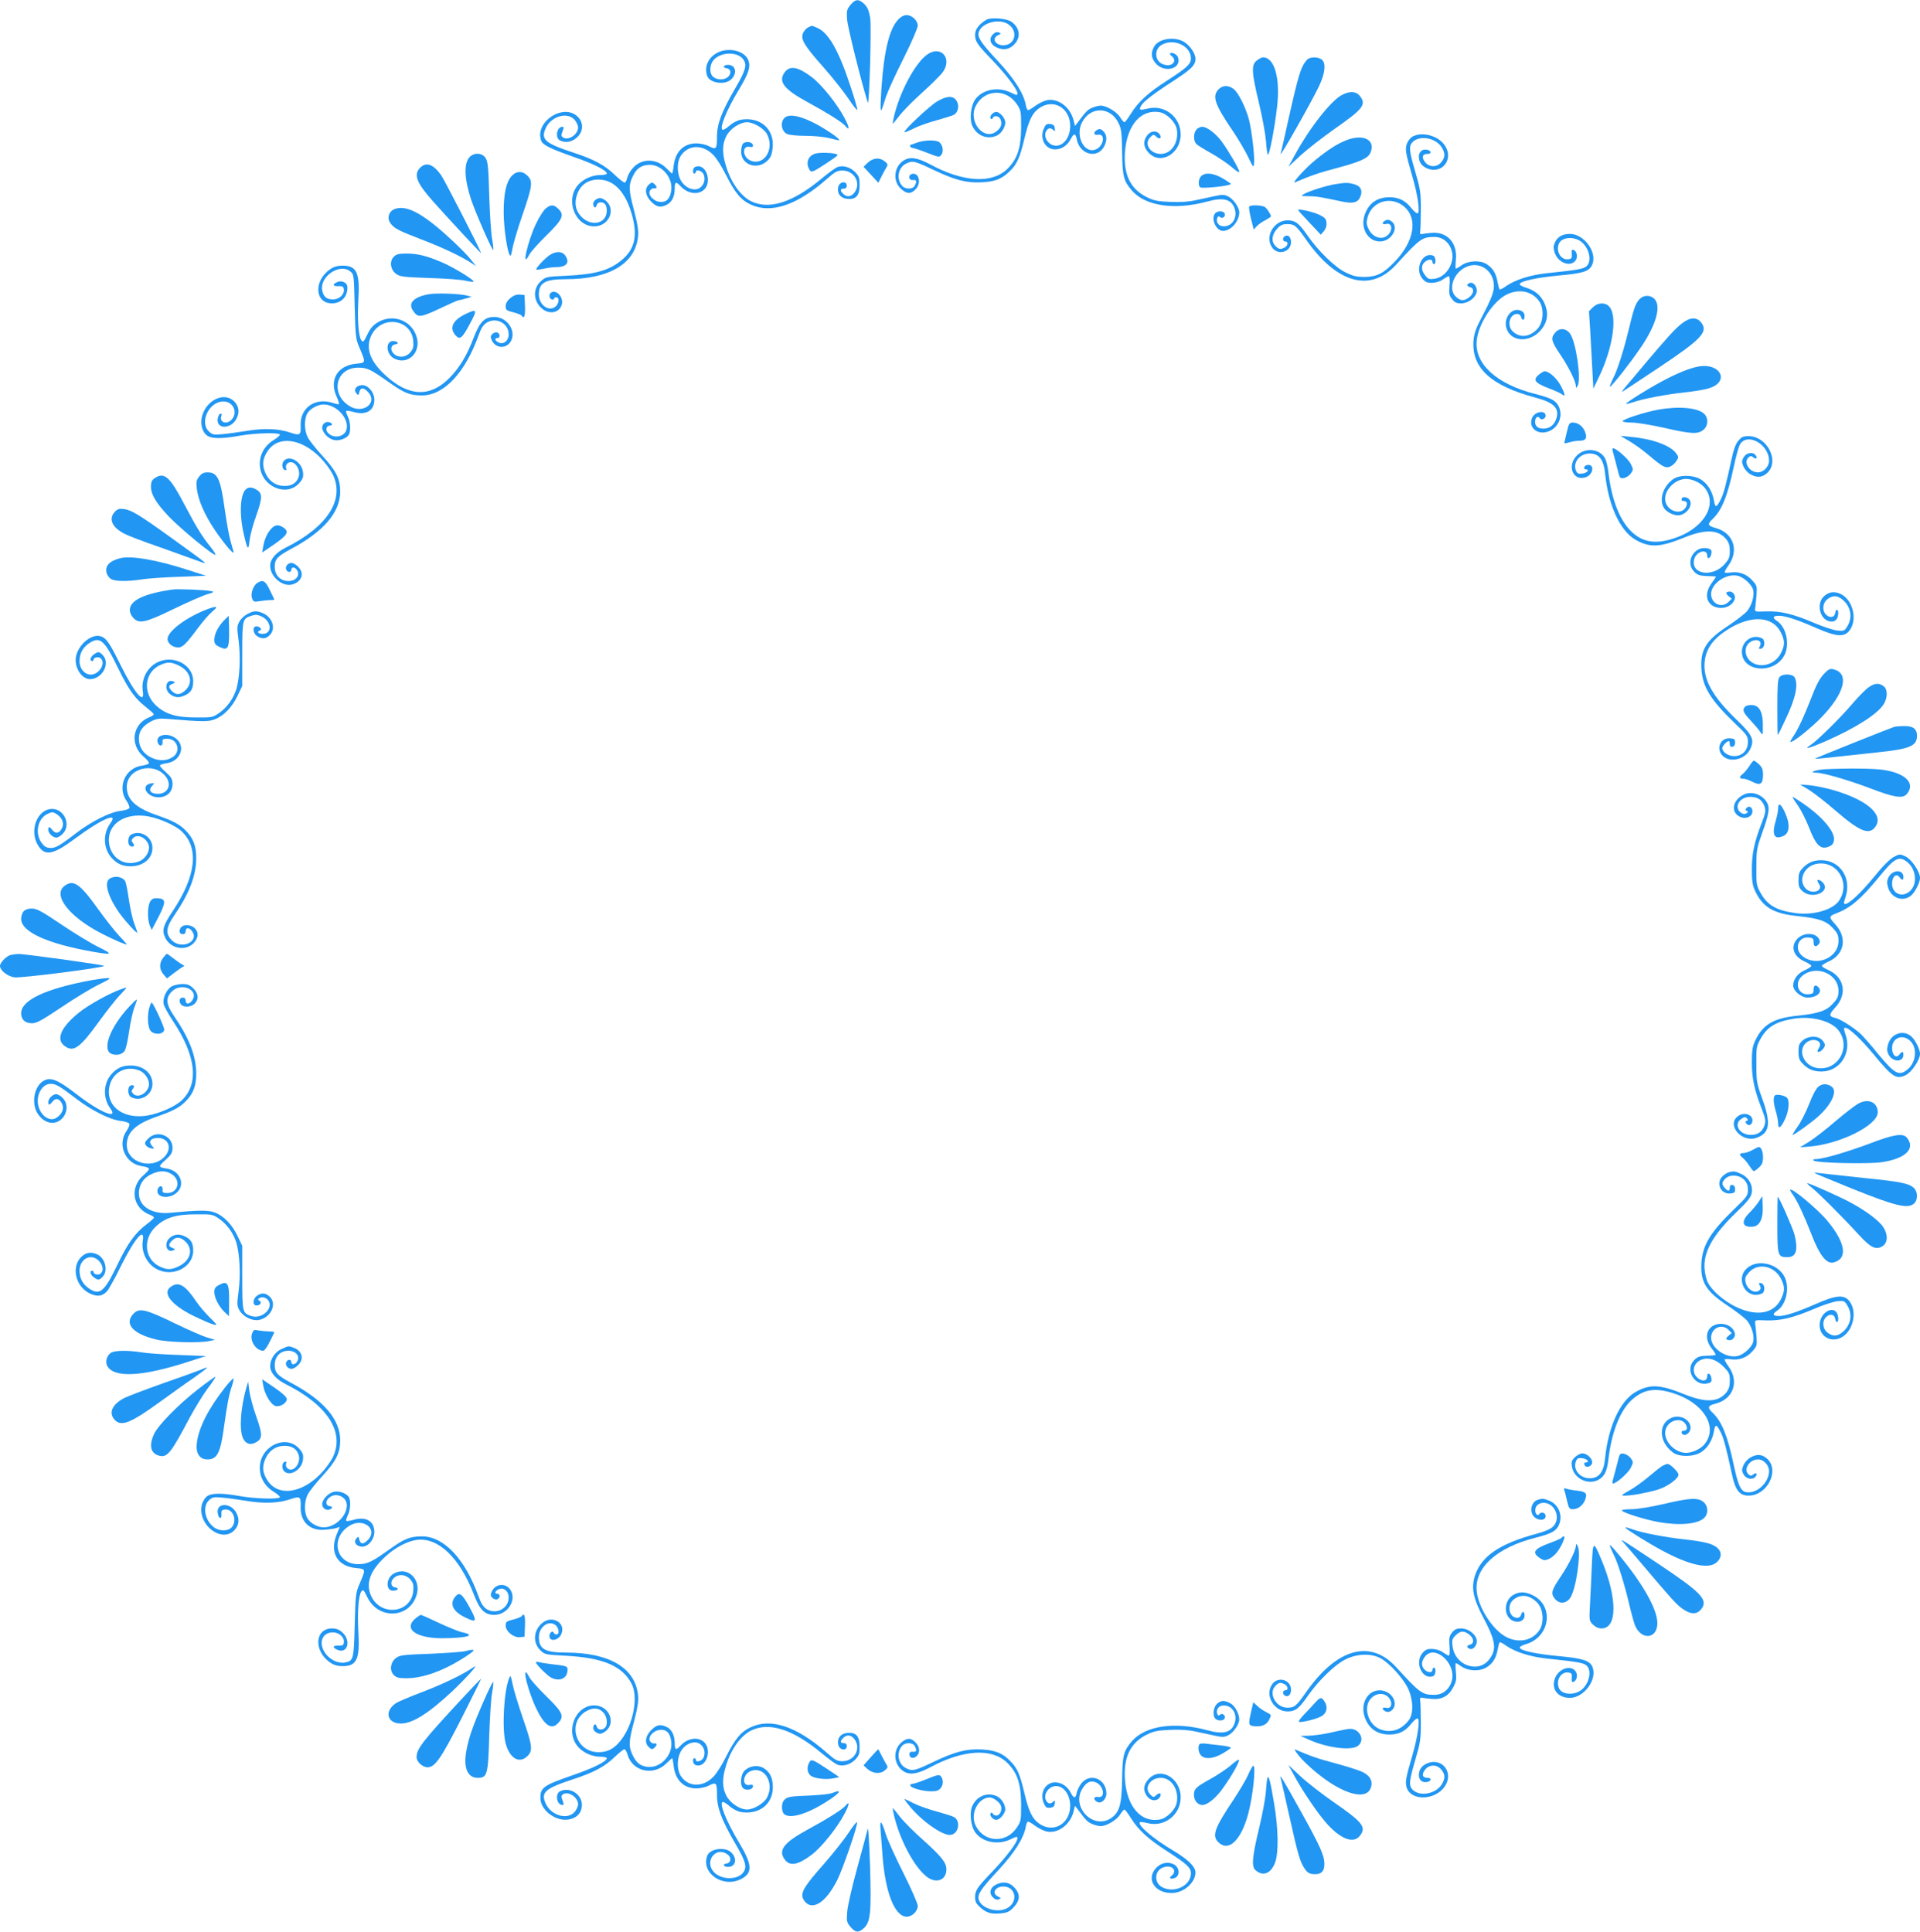 <?xml version="1.0" standalone="no"?>
<!DOCTYPE svg PUBLIC "-//W3C//DTD SVG 20010904//EN"
 "http://www.w3.org/TR/2001/REC-SVG-20010904/DTD/svg10.dtd">
<svg version="1.0" xmlns="http://www.w3.org/2000/svg"
 width="1272pt" height="1280pt" viewBox="0 0 1272 1280"
 preserveAspectRatio="xMidYMid meet">
<g transform="translate(0,1280) scale(0.1,-0.1)"
fill="#2196f3" stroke="none">
<path d="M5635 12768 c-25 -30 -27 -38 -23 -98 4 -51 92 -405 137 -550 10 -33
25 504 16 561 -9 54 -21 79 -49 101 -31 26 -51 22 -81 -14z"/>
<path d="M5950 12670 c-58 -62 -93 -206 -110 -449 -9 -134 -8 -175 4 -140 3 8
15 43 26 79 12 36 64 150 116 253 52 104 94 201 94 216 0 35 -38 71 -74 71
-18 0 -38 -11 -56 -30z"/>
<path d="M6535 12669 c-49 -29 -75 -63 -75 -99 0 -45 13 -64 120 -175 86 -90
160 -188 160 -212 0 -17 0 -17 -51 7 -83 37 -183 15 -229 -50 -28 -40 -38
-126 -20 -170 28 -68 100 -98 165 -68 28 13 55 55 55 86 0 30 -39 74 -63 70
-23 -3 -45 -33 -33 -45 5 -4 11 -2 13 5 8 20 43 14 52 -10 11 -31 3 -55 -27
-78 -84 -67 -191 65 -137 169 57 111 202 116 272 10 27 -40 28 -48 28 -153 -1
-135 -24 -207 -89 -273 -102 -102 -293 -92 -516 29 -83 44 -133 51 -174 24
-65 -42 -73 -138 -16 -188 38 -34 64 -35 95 -3 40 39 25 112 -21 103 -29 -5
-26 -44 4 -41 24 3 28 -8 12 -38 -13 -24 -61 -25 -83 -1 -40 44 -28 121 24
147 43 23 58 19 180 -39 147 -70 220 -89 324 -84 88 5 130 21 183 72 47 44 68
89 97 210 30 129 54 178 102 211 94 63 203 -1 203 -120 0 -87 -60 -150 -120
-125 -36 15 -56 60 -40 89 12 24 30 27 49 9 10 -11 12 -8 9 12 -2 19 -10 26
-31 28 -23 3 -30 -2 -43 -33 -27 -66 12 -135 76 -135 43 0 83 27 105 71 20 38
31 37 39 -5 19 -101 137 -131 181 -46 21 40 19 76 -5 100 -16 16 -25 18 -40
10 -29 -15 -26 -38 4 -33 52 10 39 -75 -14 -97 -77 -32 -139 91 -91 180 56
107 188 104 241 -5 19 -39 22 -64 24 -192 2 -163 10 -192 66 -257 90 -102 284
-130 500 -71 107 29 159 15 180 -49 21 -65 -25 -126 -86 -114 -23 4 -39 31
-30 53 5 13 10 15 19 6 17 -13 38 5 30 25 -6 17 -45 18 -61 2 -33 -33 3 -118
50 -118 53 0 108 63 108 123 0 33 -39 89 -75 106 -24 12 -39 12 -85 2 -30 -7
-86 -19 -125 -27 -48 -11 -103 -15 -172 -12 -89 4 -110 9 -160 34 -106 54
-151 151 -140 299 14 179 108 284 232 261 46 -9 102 -65 111 -111 16 -86 -34
-165 -106 -165 -70 0 -113 67 -70 110 21 21 23 21 41 4 22 -20 38 -11 23 14
-18 29 -59 27 -83 -4 -29 -37 -27 -77 7 -114 77 -87 214 -11 214 119 0 116
-107 200 -220 171 -51 -12 -58 -10 -43 18 15 28 82 80 212 164 123 80 149 106
149 149 0 34 -37 88 -77 112 -66 38 -170 20 -198 -34 -22 -41 -18 -73 10 -107
58 -69 174 -39 150 37 -6 20 -41 38 -53 27 -3 -3 2 -12 12 -19 10 -7 17 -22
15 -32 -6 -26 -40 -35 -77 -20 -55 24 -56 102 -2 130 80 42 189 -10 190 -91 0
-39 -25 -62 -158 -148 -125 -80 -191 -141 -239 -218 -20 -32 -39 -58 -44 -58
-4 0 -17 15 -29 34 -22 36 -90 76 -128 76 -13 0 -37 -6 -56 -14 -30 -12 -43
-26 -95 -96 l-19 -25 -11 43 c-23 84 -102 142 -175 128 -19 -4 -52 -20 -75
-36 -22 -17 -45 -30 -50 -30 -5 0 -12 15 -15 34 -14 76 -74 171 -181 287 -117
126 -140 160 -131 195 15 58 122 92 186 59 78 -40 61 -145 -23 -145 -55 0 -79
47 -34 67 20 10 21 11 4 18 -13 5 -25 1 -39 -13 -30 -30 -17 -69 28 -88 47
-20 87 -10 119 28 39 46 30 103 -23 143 -31 23 -136 32 -167 14z"/>
<path d="M5353 12618 c-12 -6 -27 -23 -33 -38 -17 -40 8 -82 135 -225 58 -66
133 -160 166 -209 32 -49 59 -82 59 -73 0 10 -22 84 -49 165 -76 230 -143 347
-218 378 -18 8 -34 14 -35 13 -2 0 -13 -5 -25 -11z"/>
<path d="M4762 12455 c-68 -30 -100 -97 -76 -160 18 -47 120 -60 159 -20 41
40 29 95 -21 95 -31 0 -40 -18 -12 -22 34 -4 36 -42 4 -63 -29 -19 -77 -13
-97 12 -21 25 -16 80 11 108 50 53 161 53 196 -1 24 -35 13 -73 -55 -189 -90
-155 -121 -236 -121 -322 0 -81 -5 -86 -51 -63 -22 12 -58 20 -85 20 -84 0
-140 -54 -151 -149 -3 -28 -8 -51 -10 -51 -2 0 -19 16 -38 35 -67 67 -165 67
-223 1 -17 -19 -33 -48 -37 -65 -4 -17 -11 -31 -17 -31 -6 0 -37 24 -68 54
-66 63 -137 101 -275 146 -185 61 -213 86 -180 160 36 80 144 111 192 56 13
-15 23 -38 23 -50 0 -47 -64 -90 -100 -67 -12 8 -13 16 -3 41 9 23 9 30 -1 30
-37 0 -50 -72 -17 -90 36 -19 79 -12 113 19 43 38 46 98 6 137 -94 94 -290
-35 -242 -160 10 -26 64 -53 210 -104 134 -46 224 -91 224 -112 0 -6 -20 -10
-45 -10 -50 0 -108 -25 -142 -62 -92 -99 -25 -278 104 -278 102 0 149 123 68
176 -21 13 -31 15 -50 6 -14 -7 -25 -20 -25 -31 0 -27 17 -35 23 -11 6 22 36
27 55 8 7 -7 12 -26 12 -43 0 -93 -114 -112 -179 -29 -31 39 -36 87 -16 140
23 61 72 94 140 94 106 0 185 -88 226 -250 32 -126 12 -210 -66 -278 -82 -72
-177 -100 -369 -109 -134 -6 -140 -7 -171 -35 -58 -50 -53 -137 10 -186 46
-36 107 -25 125 24 18 45 -25 103 -64 88 -20 -8 -21 -40 -1 -48 8 -3 15 -1 15
4 0 6 7 10 15 10 25 0 18 -47 -9 -65 -45 -30 -106 17 -106 83 0 79 41 102 179
102 287 0 460 102 478 283 4 39 -3 82 -26 171 -36 136 -37 166 -12 221 24 53
51 76 99 82 87 12 171 -78 159 -168 -7 -56 -32 -81 -75 -77 -44 4 -83 49 -65
76 6 9 18 16 27 14 19 -3 21 9 4 26 -16 16 -23 15 -42 -4 -27 -27 -20 -72 18
-110 37 -37 62 -42 105 -20 33 18 51 54 51 106 0 45 8 49 36 19 72 -80 184
-56 184 39 0 52 -32 94 -69 90 -18 -2 -27 -10 -29 -25 -2 -13 1 -23 7 -23 6 0
11 5 11 10 0 21 41 9 51 -14 15 -33 4 -72 -26 -92 -33 -21 -87 -4 -117 39 -34
47 -37 132 -6 177 49 72 144 74 213 4 20 -19 58 -79 85 -134 60 -119 99 -166
165 -196 133 -62 305 -4 503 170 54 48 69 56 103 56 73 0 120 -72 88 -133 -21
-40 -56 -49 -83 -21 -22 21 -20 34 4 34 13 0 20 7 20 20 0 33 -48 27 -56 -7
-11 -44 14 -77 62 -81 56 -4 79 22 79 93 0 46 -4 58 -29 84 -34 35 -86 49
-122 32 -13 -6 -58 -39 -99 -73 -193 -161 -351 -211 -472 -150 -67 35 -131
124 -163 231 -27 85 -26 147 3 201 25 48 89 90 136 90 44 0 113 -41 133 -80
51 -98 -20 -212 -110 -174 -53 22 -58 101 -6 91 19 -3 24 -1 22 12 -4 20 -44
27 -64 11 -8 -7 -14 -30 -14 -54 0 -104 138 -129 194 -36 9 17 16 50 16 83 0
113 -94 185 -215 163 -19 -4 -51 -20 -69 -36 -19 -17 -39 -30 -46 -30 -30 0
22 129 107 269 62 104 76 145 62 188 -20 62 -120 91 -197 58z"/>
<path d="M6146 12441 c-81 -54 -187 -252 -225 -420 -5 -22 -8 -41 -6 -41 1 0
22 25 45 55 23 30 90 98 149 151 58 52 118 112 134 132 69 90 -5 184 -97 123z"/>
<path d="M8326 12399 c-37 -29 -34 -79 14 -279 22 -91 43 -205 47 -253 3 -48
9 -90 13 -92 10 -6 46 186 61 320 21 191 -18 325 -94 325 -8 0 -26 -9 -41 -21z"/>
<path d="M8658 12403 c-40 -46 -55 -96 -123 -398 -24 -110 -47 -211 -51 -225
-7 -29 203 341 254 448 42 88 48 155 18 178 -27 19 -80 18 -98 -3z"/>
<path d="M5201 12324 c-49 -62 -10 -114 146 -199 129 -70 233 -135 252 -158
31 -39 30 -12 -4 51 -48 92 -152 222 -217 271 -90 68 -143 78 -177 35z"/>
<path d="M8072 12207 c-43 -45 -24 -99 94 -273 37 -54 83 -133 103 -174 35
-73 36 -74 39 -41 5 48 -15 214 -33 286 -21 81 -70 180 -102 205 -34 27 -74
26 -101 -3z"/>
<path d="M8889 12170 c-73 -39 -216 -221 -315 -405 l-38 -70 80 75 c45 41 145
119 223 174 192 134 215 163 170 220 -25 32 -67 34 -120 6z"/>
<path d="M6210 12129 c-51 -30 -227 -195 -218 -205 3 -2 31 9 64 26 32 16 100
40 150 53 50 14 101 30 113 36 28 16 38 58 20 90 -21 38 -63 38 -129 0z"/>
<path d="M5209 12027 c-42 -21 -38 -95 6 -115 14 -7 70 -12 123 -12 55 0 123
-7 155 -15 32 -8 61 -15 64 -15 15 0 -27 35 -91 74 -117 73 -214 104 -257 83z"/>
<path d="M7927 11942 c-21 -23 -22 -76 -1 -96 8 -9 54 -37 101 -63 47 -27 108
-68 134 -91 27 -24 49 -38 49 -30 0 17 -69 135 -116 200 -41 55 -98 98 -130
98 -11 0 -28 -8 -37 -18z"/>
<path d="M9358 11895 c-15 -8 -31 -30 -38 -49 -12 -37 -8 -60 40 -226 33 -115
48 -224 33 -233 -6 -4 -24 11 -42 33 -41 52 -84 73 -146 73 -84 0 -142 -43
-166 -123 -26 -86 25 -170 103 -170 77 0 131 95 76 134 -15 11 -26 12 -40 5
-26 -14 -22 -30 6 -23 32 8 44 -27 22 -60 -34 -52 -108 -38 -139 26 -15 31
-16 44 -7 77 29 109 158 146 245 70 89 -79 64 -228 -62 -360 -77 -81 -120
-103 -203 -104 -52 0 -77 6 -124 29 -72 35 -181 141 -254 246 -57 82 -80 99
-130 100 -95 1 -157 -113 -101 -184 40 -50 122 -24 122 39 0 32 -16 50 -37 42
-20 -8 -21 -37 -1 -37 22 0 19 -27 -4 -40 -28 -14 -38 -13 -61 10 -29 29 -25
74 9 112 23 26 36 33 69 33 49 0 59 -9 126 -104 202 -289 425 -351 595 -165
159 174 173 184 255 184 54 0 99 -37 114 -93 22 -79 -37 -173 -114 -184 -36
-5 -43 -2 -62 22 -27 34 -28 66 -4 88 23 21 52 22 52 2 0 -8 5 -15 10 -15 16
0 12 50 -5 56 -71 28 -126 -89 -71 -153 20 -23 32 -28 66 -27 25 1 53 10 70
23 16 11 33 21 38 21 6 0 8 -27 5 -62 -4 -54 -2 -67 17 -90 17 -22 30 -28 60
-28 46 0 95 36 103 75 6 33 -21 69 -46 60 -23 -9 -22 -21 3 -28 28 -7 25 -42
-6 -66 -35 -28 -59 -26 -91 5 -47 47 -18 144 56 188 99 58 210 -20 197 -137
-4 -34 -25 -85 -67 -165 -51 -96 -62 -126 -67 -178 -14 -181 114 -300 412
-379 123 -33 159 -71 136 -141 -14 -41 -44 -64 -85 -64 -37 0 -55 16 -55 46 0
27 19 42 30 24 10 -17 40 -5 40 15 0 40 -72 29 -90 -14 -27 -67 39 -118 113
-88 66 28 94 105 62 167 -19 37 -50 53 -156 80 -254 65 -400 198 -386 351 10
112 109 264 200 308 84 41 173 20 218 -51 30 -50 23 -137 -16 -178 -52 -54
-114 -61 -162 -17 -42 38 -23 117 29 117 11 0 22 -8 25 -20 8 -28 23 -25 23 5
0 17 -8 29 -23 36 -59 27 -120 -47 -96 -118 28 -87 147 -96 221 -17 52 56 61
120 27 191 -24 49 -63 80 -120 97 -22 7 -40 16 -41 22 -1 20 108 44 255 58
168 15 207 28 226 74 34 81 -55 202 -148 202 -47 0 -79 -17 -97 -51 -13 -27
-14 -39 -5 -71 20 -66 99 -99 136 -58 20 22 14 64 -10 74 -12 4 -14 -2 -12
-27 2 -28 -1 -32 -25 -35 -49 -6 -84 58 -58 108 23 42 107 44 152 3 49 -44 64
-126 29 -157 -20 -18 -58 -25 -260 -46 -114 -12 -210 -43 -272 -85 -21 -16
-42 -26 -44 -23 -3 2 -9 26 -14 51 -10 57 -32 92 -74 118 -42 26 -121 22 -164
-9 -17 -12 -34 -22 -38 -22 -3 0 -3 26 0 58 12 111 -57 188 -160 179 -27 -2
-57 -6 -65 -8 -11 -3 -14 3 -11 21 2 14 4 79 4 145 0 110 -3 131 -36 244 -42
143 -45 173 -18 200 48 48 156 27 194 -38 22 -38 22 -63 -4 -95 -28 -36 -80
-36 -108 0 -24 31 -18 54 16 54 31 0 26 24 -6 28 -29 5 -51 -15 -51 -45 0 -37
18 -63 55 -79 101 -42 180 65 115 155 -44 63 -149 90 -212 56z"/>
<path d="M8920 11871 c-60 -23 -120 -62 -203 -129 -67 -54 -165 -162 -137
-150 102 44 157 63 271 93 164 44 213 66 229 105 34 83 -48 125 -160 81z"/>
<path d="M6075 11855 c-22 -8 -41 -15 -42 -15 -11 0 0 -20 11 -20 8 0 52 -14
97 -32 80 -31 82 -32 96 -13 16 23 9 64 -14 83 -22 16 -98 15 -148 -3z"/>
<path d="M5405 11783 c-49 -12 -69 -59 -44 -104 13 -25 20 -23 120 43 76 51
79 53 52 59 -33 8 -100 9 -128 2z"/>
<path d="M3111 11759 c-39 -42 -35 -146 11 -284 28 -83 139 -337 145 -331 3 3
0 36 -7 73 -7 37 -15 167 -19 288 -5 188 -9 225 -24 248 -22 35 -76 38 -106 6z"/>
<path d="M5750 11723 l-29 -28 49 -53 49 -53 19 38 c10 21 25 48 33 61 13 21
12 25 -10 43 -33 27 -75 24 -111 -8z"/>
<path d="M2782 11687 c-43 -45 -21 -100 85 -219 100 -113 318 -347 320 -345 4
5 -242 485 -265 517 -53 74 -100 89 -140 47z"/>
<path d="M3387 11631 c-35 -42 -51 -120 -50 -246 1 -103 25 -260 42 -278 5 -5
11 14 15 42 4 27 33 128 66 223 67 194 72 227 35 263 -34 35 -76 33 -108 -4z"/>
<path d="M7956 11631 c-10 -11 -16 -31 -14 -48 3 -25 7 -28 38 -27 76 2 179
17 174 26 -3 4 -29 22 -57 38 -61 35 -116 39 -141 11z"/>
<path d="M8842 11579 c-58 -10 -163 -43 -202 -64 -24 -14 -23 -14 26 -15 51 0
83 -5 218 -34 78 -17 110 -10 127 28 19 41 4 74 -39 85 -42 12 -56 12 -130 0z"/>
<path d="M3616 11419 c-14 -11 -44 -57 -65 -102 -56 -117 -99 -310 -45 -205 9
18 61 76 115 129 109 107 121 135 76 177 -29 27 -47 28 -81 1z"/>
<path d="M8276 11431 c-3 -5 2 -41 12 -81 l18 -71 19 21 c11 12 37 31 58 41
20 11 37 22 37 25 0 12 -24 50 -39 61 -18 14 -97 17 -105 4z"/>
<path d="M2624 11418 c-44 -11 -63 -57 -40 -93 24 -37 53 -52 204 -110 138
-53 252 -106 326 -152 l40 -26 -33 41 c-17 23 -71 78 -119 123 -187 175 -297
239 -378 217z"/>
<path d="M8600 11408 c0 -2 34 -40 75 -83 l75 -80 21 24 c13 16 19 35 17 55
-2 26 -11 35 -48 53 -40 19 -140 42 -140 31z"/>
<path d="M3645 11112 c-32 -20 -99 -91 -92 -98 2 -3 24 0 48 5 24 6 61 11 82
11 71 0 95 30 61 78 -19 27 -58 29 -99 4z"/>
<path d="M2609 11099 c-30 -30 -23 -85 14 -113 26 -19 47 -22 220 -28 106 -3
214 -11 241 -18 27 -6 51 -9 53 -6 9 9 -139 99 -212 129 -98 42 -160 57 -232
57 -50 0 -67 -4 -84 -21z"/>
<path d="M2189 11017 c-112 -75 -105 -227 10 -227 64 0 107 47 102 112 -2 26
-39 42 -67 29 -34 -15 -30 -29 9 -27 25 1 33 -3 35 -20 5 -35 -30 -68 -72 -68
-44 0 -65 19 -72 65 -13 90 119 176 186 121 25 -20 25 -21 30 -234 5 -205 7
-215 34 -278 40 -94 40 -94 -24 -100 -122 -11 -180 -105 -131 -215 12 -26 19
-50 17 -53 -3 -2 -19 1 -37 7 -119 41 -222 -30 -217 -148 2 -65 -4 -69 -70
-47 -74 26 -175 30 -287 11 -55 -9 -128 -19 -163 -22 -56 -5 -65 -3 -87 17
-66 62 0 200 95 200 65 0 98 -72 55 -120 -34 -37 -85 -18 -68 26 4 12 2 15 -8
12 -8 -2 -15 -19 -17 -36 -7 -65 83 -66 121 -3 26 45 22 88 -12 122 -64 63
-179 12 -211 -94 -14 -49 -4 -100 26 -128 29 -27 94 -29 229 -5 97 17 250 21
259 7 3 -4 -16 -22 -43 -38 -63 -40 -95 -103 -89 -173 13 -138 181 -206 263
-108 23 27 26 39 22 72 -9 66 -87 112 -125 74 -17 -17 -15 -55 4 -62 11 -4 14
-1 9 13 -3 10 1 23 9 30 39 33 93 -35 74 -91 -14 -39 -45 -58 -93 -58 -57 0
-102 31 -127 86 -23 54 -19 94 15 145 69 104 220 86 347 -41 31 -31 68 -81 83
-110 84 -168 -31 -349 -311 -489 -65 -33 -102 -76 -102 -119 0 -76 86 -146
152 -123 60 21 75 74 33 116 -13 14 -33 25 -43 25 -25 0 -44 -23 -36 -44 8
-20 34 -21 34 -1 0 22 28 18 40 -6 19 -34 -11 -69 -59 -69 -54 0 -91 38 -91
95 0 50 18 69 105 116 219 116 329 244 329 383 -1 85 -27 137 -119 237 -42 46
-86 101 -96 121 -23 44 -25 118 -4 157 16 31 69 61 108 61 86 0 171 -92 153
-165 -13 -52 -89 -64 -125 -21 -16 19 -8 46 14 46 22 0 18 17 -5 23 -27 7 -52
-19 -44 -47 10 -34 45 -65 79 -72 37 -7 89 15 99 41 11 29 6 85 -10 116 -8 17
-13 33 -10 36 3 3 26 0 50 -7 82 -23 136 10 136 81 0 52 -45 102 -86 97 -36
-4 -53 -31 -34 -53 14 -16 15 -16 20 5 8 33 26 35 55 6 75 -75 -33 -156 -125
-93 -125 83 -82 252 64 251 60 0 83 -12 206 -99 99 -70 137 -85 215 -85 146 0
286 149 376 399 16 46 31 69 53 83 63 39 146 -4 146 -77 0 -41 -31 -68 -63
-56 -26 10 -35 31 -13 31 21 0 21 29 0 37 -8 3 -23 -1 -32 -10 -13 -13 -13
-21 -4 -42 26 -56 100 -58 128 -3 35 68 -28 158 -111 158 -64 0 -96 -32 -135
-133 -46 -122 -96 -205 -164 -273 -128 -128 -268 -122 -421 18 -102 93 -134
178 -97 261 62 140 265 118 280 -31 3 -41 0 -53 -20 -77 -30 -34 -77 -38 -108
-10 -27 24 -22 59 8 63 29 4 18 22 -14 22 -52 0 -47 -87 7 -115 89 -47 179 37
150 140 -31 111 -156 159 -257 100 -32 -19 -50 -39 -70 -81 -24 -50 -29 -54
-40 -39 -19 26 -27 135 -20 266 11 183 -10 229 -105 229 -31 0 -57 -7 -80 -23z"/>
<path d="M2839 10850 c-96 -17 -136 -57 -105 -105 34 -52 47 -51 176 9 65 31
122 56 126 56 5 0 27 5 49 12 l40 11 -29 8 c-46 13 -207 19 -257 9z"/>
<path d="M3381 10825 c-21 -18 -31 -36 -31 -54 0 -24 5 -29 50 -40 27 -7 52
-17 56 -22 16 -27 25 -2 22 64 l-3 72 -31 3 c-22 2 -40 -5 -63 -23z"/>
<path d="M10862 10818 c-27 -30 -38 -60 -72 -203 -30 -126 -73 -261 -96 -307
-8 -16 -19 -40 -25 -55 -9 -23 -4 -21 28 16 64 74 173 222 210 286 74 126 94
224 53 265 -27 27 -71 26 -98 -2z"/>
<path d="M10553 10764 l-26 -26 8 -127 c4 -69 10 -184 14 -256 l7 -130 36 75
c95 197 126 412 67 471 -27 27 -75 24 -106 -7z"/>
<path d="M3082 10718 c-85 -41 -108 -94 -61 -143 27 -28 42 -15 94 83 49 91
45 98 -33 60z"/>
<path d="M11143 10657 c-46 -36 -91 -85 -244 -266 -57 -68 -117 -140 -134
-159 -16 -20 -23 -31 -14 -26 8 5 113 75 234 155 288 192 334 240 285 302 -30
38 -73 36 -127 -6z"/>
<path d="M10301 10593 c-29 -35 -23 -56 41 -150 52 -78 98 -171 98 -201 1 -15
2 -15 12 2 25 43 -11 292 -51 346 -27 37 -73 39 -100 3z"/>
<path d="M11245 10370 c-58 -12 -138 -45 -235 -97 -99 -53 -243 -144 -237
-149 2 -2 23 3 47 11 64 23 220 52 340 65 58 6 128 17 157 26 149 42 82 176
-72 144z"/>
<path d="M10193 10316 c-39 -34 -24 -54 68 -89 40 -15 79 -33 86 -39 25 -21
23 -1 -5 53 -26 51 -79 99 -108 99 -7 0 -26 -11 -41 -24z"/>
<path d="M10983 10085 c-87 -16 -233 -63 -233 -76 0 -5 27 -9 61 -9 33 0 130
-16 215 -35 179 -41 221 -43 258 -14 33 26 36 79 5 108 -43 40 -170 51 -306
26z"/>
<path d="M10379 9932 c-9 -37 -16 -68 -15 -69 1 -2 18 2 37 7 18 6 49 10 67
10 39 0 49 19 32 61 -15 36 -46 59 -80 59 -23 0 -27 -6 -41 -68z"/>
<path d="M10793 9878 c31 -18 90 -60 130 -94 93 -79 113 -89 143 -75 12 5 31
22 40 36 16 25 16 27 -3 53 -38 51 -159 95 -298 107 l-70 7 58 -34z"/>
<path d="M11517 9880 c-17 -19 -31 -57 -42 -107 -39 -181 -56 -245 -75 -282
-28 -56 -37 -57 -45 -9 -10 59 -39 109 -82 138 -49 34 -147 36 -190 4 -68 -50
-94 -140 -57 -193 21 -29 74 -52 105 -44 61 15 93 89 49 113 -21 11 -40 6 -40
-11 0 -5 6 -9 14 -9 24 0 29 -19 12 -45 -32 -48 -116 -23 -132 40 -15 61 43
136 117 150 48 9 118 -21 148 -64 82 -114 -21 -271 -218 -331 -126 -40 -215
-19 -291 67 -69 79 -116 210 -135 378 -4 33 -13 72 -21 87 -33 64 -130 75
-185 22 -73 -70 -26 -180 62 -144 29 12 47 49 34 69 -9 16 -42 13 -49 -4 -3
-9 0 -15 10 -15 29 0 8 -25 -24 -28 -27 -3 -34 1 -42 22 -20 54 27 111 92 111
62 0 93 -41 102 -135 21 -206 98 -375 199 -435 96 -55 161 -53 322 12 143 58
226 55 280 -8 19 -24 25 -42 25 -80 0 -42 -5 -54 -36 -89 -81 -89 -225 -65
-200 34 13 52 86 73 86 25 0 -30 24 -18 28 14 3 21 -2 28 -24 33 -88 22 -154
-90 -90 -154 22 -22 36 -27 84 -29 31 -1 59 -2 60 -3 2 0 -10 -19 -27 -42 -49
-66 -41 -133 18 -158 54 -22 118 2 133 50 8 22 -10 50 -31 50 -28 0 -32 -11
-9 -30 l21 -17 -21 -21 c-45 -45 -116 -13 -116 52 0 69 99 138 176 121 40 -9
95 -59 103 -95 9 -39 -10 -103 -42 -141 -15 -17 -72 -61 -126 -97 -146 -96
-183 -157 -175 -286 8 -118 61 -204 219 -356 84 -80 89 -88 89 -126 0 -56 -37
-94 -91 -94 -40 0 -79 27 -79 53 0 14 31 47 43 47 4 0 7 -9 7 -21 0 -14 5 -19
18 -17 11 2 17 12 17 28 0 21 -5 26 -32 28 -66 6 -98 -71 -48 -118 49 -46 148
-21 180 46 30 63 16 93 -92 197 -158 152 -220 265 -210 380 7 74 41 132 109
185 166 127 335 133 396 12 27 -55 28 -82 2 -135 -40 -83 -149 -110 -209 -51
-34 34 -35 91 -2 117 41 33 91 16 70 -23 -9 -17 -8 -19 8 -16 22 4 29 43 13
64 -7 7 -28 14 -47 14 -50 0 -93 -45 -93 -98 0 -138 220 -152 284 -19 34 73 9
183 -51 222 -33 22 -28 35 12 35 43 0 122 -26 243 -79 145 -64 197 -66 232 -8
45 73 11 195 -65 231 -44 21 -84 14 -116 -20 -45 -48 -22 -145 38 -160 35 -9
57 7 61 45 4 35 -15 43 -20 9 -4 -29 -34 -35 -59 -12 -29 26 -25 78 7 103 34
27 64 27 98 0 57 -45 72 -118 35 -178 -19 -32 -23 -33 -67 -29 -26 3 -94 25
-152 50 -140 60 -224 80 -319 77 -76 -3 -76 -3 -73 21 2 14 6 53 9 86 4 58 3
64 -27 97 -36 42 -87 61 -141 54 -21 -3 -40 -3 -43 0 -2 3 8 23 24 45 74 102
34 218 -86 250 -51 14 -54 25 -18 59 60 56 99 152 139 341 14 66 32 133 40
149 46 88 195 8 195 -105 0 -38 -37 -76 -74 -76 -57 0 -99 69 -61 100 12 10
18 10 30 0 20 -17 32 -5 15 15 -19 23 -62 15 -79 -16 -12 -22 -13 -31 -1 -59
7 -18 27 -41 44 -51 45 -27 82 -24 117 10 79 80 -5 241 -127 241 -35 0 -47 -5
-67 -30z"/>
<path d="M10685 9808 c7 -24 20 -76 37 -141 8 -33 12 -38 35 -35 14 2 35 15
46 29 18 26 19 28 1 64 -15 33 -95 104 -118 105 -4 0 -5 -10 -1 -22z"/>
<path d="M1320 9643 c-19 -24 -21 -36 -16 -81 9 -76 52 -174 118 -272 68 -100
133 -175 125 -145 -3 11 -13 45 -21 75 -9 30 -25 123 -37 205 -28 204 -48 245
-114 245 -25 0 -39 -7 -55 -27z"/>
<path d="M1035 9638 c-28 -16 -35 -28 -35 -63 0 -52 36 -111 120 -199 80 -83
298 -262 307 -252 3 3 -10 24 -29 48 -59 73 -93 128 -174 281 -95 182 -132
217 -189 185z"/>
<path d="M1634 9562 c-42 -28 -51 -158 -20 -297 25 -109 32 -118 39 -47 4 33
22 104 42 158 46 130 46 157 -2 183 -25 13 -43 14 -59 3z"/>
<path d="M761 9409 c-44 -47 -19 -104 66 -147 22 -12 123 -50 224 -85 101 -36
216 -77 254 -91 82 -30 94 -41 -160 143 -222 160 -273 191 -323 198 -32 4 -43
1 -61 -18z"/>
<path d="M1801 9301 c-29 -29 -49 -73 -57 -120 l-7 -42 82 56 c86 60 98 82 59
109 -30 21 -54 20 -77 -3z"/>
<path d="M795 9101 c-70 -18 -100 -51 -89 -96 3 -14 16 -32 27 -40 25 -18 113
-19 207 -4 36 6 146 14 245 17 l180 7 -115 37 c-208 68 -383 98 -455 79z"/>
<path d="M1707 8939 c-29 -17 -49 -73 -37 -104 9 -23 13 -25 52 -18 24 4 56 7
71 7 15 -1 26 2 24 5 -1 3 -15 32 -31 64 -28 58 -43 67 -79 46z"/>
<path d="M1145 8894 c-190 -27 -285 -72 -285 -136 0 -18 10 -39 26 -55 38 -38
80 -28 273 66 91 44 188 86 216 94 42 12 46 15 25 20 -34 8 -218 16 -255 11z"/>
<path d="M1378 8765 c-140 -52 -268 -147 -268 -199 0 -29 34 -56 70 -56 30 0
52 22 134 132 31 42 73 90 94 107 40 33 30 38 -30 16z"/>
<path d="M1640 8732 c-19 -9 -43 -31 -53 -49 -17 -30 -18 -40 -6 -129 14 -110
7 -245 -15 -320 -20 -65 -65 -126 -118 -161 -39 -27 -48 -28 -152 -27 -131 0
-203 23 -265 82 -90 86 -72 224 36 268 44 19 69 18 118 -6 76 -37 97 -110 46
-161 -34 -34 -63 -37 -91 -9 -26 26 -25 39 3 49 20 8 20 10 4 16 -46 19 -63
-51 -21 -84 32 -25 64 -27 104 -6 37 19 50 43 50 92 0 109 -133 178 -240 123
-66 -34 -106 -113 -94 -189 15 -96 -55 -14 -147 172 -74 150 -96 182 -136 192
-61 15 -147 -60 -160 -139 -11 -69 38 -146 93 -146 82 0 138 106 84 160 -24
24 -29 24 -58 4 -22 -15 -30 -44 -12 -44 6 0 10 4 10 9 0 15 32 22 46 10 38
-31 -8 -109 -64 -109 -41 0 -75 39 -75 88 0 52 21 91 62 119 72 49 102 24 190
-157 71 -146 111 -204 183 -261 29 -23 54 -45 56 -50 2 -5 -9 -14 -25 -20
-117 -44 -137 -185 -38 -266 20 -17 35 -35 31 -41 -3 -5 -23 -12 -45 -15 -112
-15 -167 -144 -101 -236 12 -18 20 -38 17 -45 -3 -7 -29 -16 -59 -19 -69 -8
-191 -69 -293 -147 -115 -88 -140 -102 -177 -98 -24 2 -38 12 -55 37 -44 65
-21 163 46 190 26 12 34 11 56 -3 37 -24 51 -60 37 -91 -17 -36 -42 -43 -63
-17 -21 27 -29 28 -29 4 0 -23 30 -52 54 -52 9 0 28 11 41 25 58 57 12 165
-69 165 -101 0 -156 -148 -91 -246 44 -68 99 -57 240 48 179 133 296 183 235
101 -48 -66 -46 -161 6 -223 36 -42 74 -60 129 -60 84 0 145 51 145 122 0 73
-78 121 -141 88 -24 -13 -26 -68 -4 -77 22 -8 30 4 15 22 -10 12 -10 18 0 30
29 34 92 5 106 -49 8 -35 -21 -85 -61 -102 -96 -40 -191 18 -203 122 -13 123
104 202 258 175 78 -14 182 -60 223 -99 117 -110 97 -295 -58 -528 -65 -97
-74 -128 -50 -178 34 -71 132 -90 186 -37 34 35 38 72 9 101 -22 22 -69 27
-88 8 -19 -19 -15 -48 8 -48 13 0 20 7 20 20 0 26 25 26 43 -1 49 -69 -71
-123 -134 -60 -44 44 -40 85 17 168 99 144 144 263 144 377 0 82 -20 134 -71
184 -40 41 -84 64 -197 103 -135 48 -192 102 -192 185 0 123 179 170 258 69
42 -54 15 -115 -52 -115 -47 0 -65 23 -40 51 19 21 19 21 -5 18 -73 -11 -30
-92 49 -92 57 0 94 37 93 90 -1 32 -9 45 -48 80 -49 45 -48 46 15 57 86 15
120 109 59 160 -54 46 -141 29 -124 -24 9 -28 35 -26 32 3 -2 19 3 22 32 22
67 0 92 -84 36 -121 -40 -26 -88 -28 -138 -6 -56 25 -87 70 -87 128 0 50 26
86 83 115 35 18 52 20 116 15 227 -19 260 -19 304 -2 59 22 115 80 151 156
l31 65 0 211 c0 231 1 234 60 254 28 9 41 8 69 -5 66 -32 71 -115 6 -115 -30
0 -41 15 -18 22 17 6 0 28 -23 28 -27 0 -25 -44 3 -64 32 -22 61 -20 86 7 43
45 15 121 -53 147 -37 14 -55 13 -95 -8z"/>
<path d="M1483 8688 c-40 -43 -63 -89 -63 -128 0 -25 6 -33 35 -47 55 -26 64
-11 63 108 -1 54 -2 99 -3 99 0 0 -15 -15 -32 -32z"/>
<path d="M12082 8333 c-26 -28 -50 -72 -81 -154 -48 -124 -92 -218 -123 -262
-11 -16 -18 -30 -16 -33 10 -9 134 90 203 161 156 160 190 294 82 320 -24 6
-33 2 -65 -32z"/>
<path d="M11789 8313 c-11 -12 -14 -59 -14 -200 0 -100 1 -183 3 -183 2 0 25
46 51 103 67 140 86 230 61 278 -14 25 -81 27 -101 2z"/>
<path d="M12380 8246 c-19 -13 -68 -62 -107 -108 -79 -93 -233 -245 -276 -273
-54 -35 -17 -26 96 23 200 88 346 180 387 247 27 44 26 99 -2 119 -31 22 -58
20 -98 -8z"/>
<path d="M11562 8118 c-21 -21 -14 -39 36 -92 26 -28 55 -62 64 -76 17 -25 17
-24 17 40 1 89 -21 134 -69 138 -19 2 -41 -3 -48 -10z"/>
<path d="M12550 7984 c-47 -16 -529 -209 -526 -211 2 -2 63 3 137 12 74 8 199
21 279 30 212 22 260 42 260 109 0 47 -26 66 -86 65 -27 0 -56 -3 -64 -5z"/>
<path d="M11590 7725 c-12 -19 -32 -43 -45 -54 -26 -20 -23 -31 7 -31 10 0 37
-9 59 -21 52 -26 69 -14 69 48 0 35 -6 49 -26 68 -15 14 -30 25 -35 25 -4 0
-17 -16 -29 -35z"/>
<path d="M12090 7703 c-63 -4 -112 -23 -58 -23 46 0 209 -47 360 -104 156 -60
214 -69 240 -38 61 70 -7 140 -157 161 -66 10 -242 11 -385 4z"/>
<path d="M11985 7566 c33 -21 112 -82 175 -137 162 -140 224 -165 265 -106 56
80 -57 177 -280 242 -49 14 -119 28 -155 32 l-65 5 60 -36z"/>
<path d="M11555 7536 c-67 -30 -90 -101 -44 -138 39 -32 99 -16 99 26 0 28
-24 41 -40 21 -8 -10 -8 -14 2 -18 10 -4 10 -8 -2 -16 -11 -7 -21 -6 -35 3
-52 35 -12 106 60 106 50 0 80 -20 95 -64 9 -29 7 -43 -19 -110 -49 -126 -65
-203 -65 -306 0 -75 4 -104 20 -140 51 -111 123 -154 284 -170 140 -15 190
-32 234 -81 30 -32 36 -47 36 -84 0 -113 -149 -175 -240 -99 -56 47 -27 129
43 122 28 -3 32 -7 32 -30 -1 -30 15 -37 34 -14 9 11 9 20 2 34 -23 43 -100
45 -142 3 -50 -50 -29 -119 47 -152 24 -11 44 -24 44 -29 0 -5 -20 -18 -44
-29 -46 -20 -76 -60 -76 -101 0 -36 53 -80 95 -80 61 0 100 35 74 66 -19 23
-35 16 -34 -13 0 -24 -4 -28 -32 -31 -70 -7 -99 75 -43 122 91 76 240 14 240
-99 0 -37 -6 -52 -36 -84 -44 -49 -94 -66 -234 -81 -161 -16 -233 -59 -284
-170 -16 -36 -20 -65 -20 -140 0 -103 16 -180 65 -306 26 -67 28 -81 19 -110
-14 -43 -44 -64 -91 -64 -75 0 -117 71 -63 106 20 14 27 15 37 4 9 -10 9 -14
-1 -17 -10 -4 -10 -8 -2 -18 16 -20 40 -7 40 21 0 42 -60 58 -99 26 -72 -58
28 -174 123 -142 91 30 101 95 41 260 -36 99 -39 112 -39 225 -1 114 0 122 28
172 44 80 103 115 226 134 115 17 241 -16 289 -77 89 -113 -5 -276 -145 -250
-83 16 -125 113 -71 164 43 41 117 17 89 -29 -14 -23 -15 -29 -3 -29 15 0 41
30 41 46 0 8 -9 23 -20 34 -29 29 -91 27 -127 -4 -24 -21 -28 -32 -28 -74 0
-40 5 -56 25 -77 36 -39 73 -55 126 -55 123 0 203 121 161 244 -13 37 -13 46
-3 46 25 0 105 -75 191 -179 123 -149 148 -165 210 -135 39 18 95 101 95 142
0 28 -31 91 -57 114 -52 47 -132 21 -154 -50 -9 -32 -9 -45 2 -68 26 -53 99
-55 99 -3 0 24 -9 24 -26 2 -21 -29 -49 -5 -49 42 0 71 74 97 124 44 44 -47
34 -138 -20 -184 -58 -48 -85 -33 -198 103 -43 54 -94 111 -112 129 -47 44
-137 101 -170 108 -44 10 -44 22 0 70 81 88 60 200 -46 247 -23 10 -43 23 -43
28 0 5 20 18 43 28 107 47 127 159 45 248 -44 48 -43 53 12 74 90 35 159 94
272 231 111 137 139 152 197 104 54 -46 64 -137 20 -184 -50 -53 -124 -27
-124 44 0 47 28 71 49 43 17 -23 26 -23 26 1 0 52 -73 50 -99 -3 -11 -23 -11
-36 -2 -68 22 -71 102 -97 154 -50 26 23 57 86 57 114 0 42 -56 124 -96 143
-37 17 -39 17 -79 -4 -25 -14 -73 -61 -130 -132 -87 -106 -165 -179 -191 -179
-10 0 -10 8 1 41 45 127 -33 249 -159 249 -53 0 -90 -16 -126 -55 -20 -21 -25
-37 -25 -77 0 -42 4 -53 28 -74 66 -57 191 0 131 60 -15 15 -34 21 -34 11 0
-3 5 -14 12 -24 29 -46 -50 -70 -90 -28 -51 55 -10 147 72 163 135 25 228
-124 151 -242 -41 -63 -172 -101 -292 -84 -124 17 -184 52 -229 133 -28 50
-29 58 -28 172 0 113 3 126 38 225 44 122 52 166 34 199 -29 55 -100 81 -153
57z"/>
<path d="M11910 7464 c22 -31 56 -99 76 -150 40 -105 71 -139 114 -129 37 10
50 24 50 57 0 56 -85 153 -207 236 -34 23 -64 42 -67 42 -3 0 12 -25 34 -56z"/>
<path d="M11780 7442 c0 -16 -7 -51 -15 -78 -29 -96 -11 -132 52 -102 40 19
43 79 9 153 -27 60 -46 71 -46 27z"/>
<path d="M728 6979 c-42 -24 -13 -122 66 -233 39 -54 116 -137 116 -125 0 2
-9 28 -20 58 -12 29 -27 100 -36 158 -8 58 -19 113 -24 123 -16 30 -67 40
-102 19z"/>
<path d="M426 6929 c-78 -62 33 -204 246 -314 77 -40 168 -79 168 -72 0 2 -23
27 -51 57 -28 30 -89 107 -135 171 -125 175 -168 205 -228 158z"/>
<path d="M996 6828 c-19 -27 -21 -120 -3 -162 l12 -28 44 84 c51 100 51 122
-1 126 -28 2 -40 -2 -52 -20z"/>
<path d="M157 6762 c-10 -10 -17 -33 -17 -50 0 -86 170 -164 474 -218 132 -23
138 -18 40 30 -49 24 -160 91 -247 150 -132 89 -164 106 -196 106 -24 0 -44
-7 -54 -18z"/>
<path d="M73 6473 c-28 -5 -73 -51 -73 -73 0 -30 49 -69 96 -76 42 -6 594 64
594 76 0 7 -538 81 -570 79 -14 -1 -35 -4 -47 -6z"/>
<path d="M1081 6454 c-27 -35 -27 -76 2 -110 l23 -27 47 36 c25 19 52 38 59
41 11 5 11 7 0 12 -7 3 -33 21 -58 40 -24 19 -46 34 -48 34 -3 0 -14 -12 -25
-26z"/>
<path d="M605 6305 c-303 -56 -465 -132 -465 -219 0 -42 26 -66 73 -66 30 0
65 20 194 106 87 59 198 126 247 150 78 38 85 44 55 43 -19 -1 -65 -7 -104
-14z"/>
<path d="M1139 6265 c-35 -19 -63 -79 -55 -117 3 -16 31 -67 61 -112 155 -233
175 -418 58 -528 -41 -39 -145 -85 -223 -99 -154 -27 -271 52 -258 175 12 104
107 162 203 122 40 -17 69 -67 61 -102 -14 -54 -77 -83 -106 -49 -10 12 -10
18 0 30 15 18 7 30 -15 22 -22 -9 -20 -64 4 -77 63 -33 141 15 141 88 0 71
-61 122 -145 122 -55 0 -93 -18 -129 -60 -52 -62 -54 -157 -6 -223 59 -79 -65
-29 -215 87 -137 106 -184 124 -233 90 -45 -31 -67 -106 -50 -172 14 -56 65
-102 114 -102 81 0 127 108 69 165 -13 14 -33 25 -43 25 -23 0 -52 -30 -52
-53 0 -23 8 -21 29 5 21 26 46 19 63 -17 14 -31 0 -67 -37 -91 -53 -35 -125
29 -125 112 0 57 35 108 78 112 37 4 62 -10 177 -98 102 -78 224 -139 293
-147 30 -3 56 -12 59 -19 3 -7 -5 -27 -17 -45 -66 -92 -11 -221 101 -236 22
-3 42 -10 45 -15 4 -6 -11 -24 -31 -41 -99 -81 -79 -222 38 -266 15 -6 27 -14
27 -19 0 -4 -22 -24 -50 -45 -73 -55 -125 -126 -192 -267 -87 -181 -117 -206
-189 -157 -41 28 -62 67 -62 119 0 49 34 88 75 88 56 0 102 -78 64 -109 -14
-12 -46 -5 -46 10 0 5 -4 9 -10 9 -18 0 -10 -29 12 -44 29 -20 34 -20 58 4 37
37 19 119 -31 146 -38 19 -72 18 -101 -6 -79 -62 -53 -202 46 -250 50 -24 83
-20 115 14 11 12 52 85 90 163 92 186 162 268 147 172 -12 -76 28 -155 94
-189 107 -55 240 14 240 123 0 49 -13 73 -50 92 -40 21 -72 19 -104 -6 -42
-33 -25 -103 21 -84 16 6 16 8 -4 16 -28 10 -29 23 -3 49 28 28 57 25 91 -9
51 -51 30 -124 -46 -161 -49 -24 -74 -25 -118 -6 -108 44 -126 182 -36 268 62
59 134 82 265 82 104 1 113 0 152 -27 53 -35 98 -96 118 -161 22 -75 29 -210
15 -320 -12 -89 -11 -99 6 -129 25 -42 83 -71 128 -63 80 15 122 107 72 154
-27 26 -54 28 -85 6 -28 -20 -30 -64 -3 -64 25 0 38 20 20 31 -12 8 -12 10 0
18 19 12 50 2 62 -21 28 -53 -50 -120 -116 -98 -59 20 -60 23 -60 254 l0 211
-31 65 c-36 76 -92 134 -151 156 -44 17 -108 16 -295 -2 -121 -12 -208 42
-208 129 0 57 31 104 83 127 53 25 94 25 133 1 65 -39 46 -126 -27 -126 -29 0
-34 3 -32 23 3 28 -23 30 -32 2 -17 -53 70 -70 124 -24 61 51 27 145 -59 160
-63 11 -64 12 -15 57 39 35 47 48 48 80 2 82 -102 123 -161 63 -22 -21 -25
-30 -16 -44 6 -9 22 -19 35 -21 24 -3 24 -3 5 18 -25 28 -7 51 40 51 67 0 94
-61 52 -115 -79 -101 -258 -54 -258 69 0 83 57 137 192 185 113 39 157 62 197
103 51 50 71 102 71 184 0 114 -45 233 -144 377 -57 83 -61 124 -17 168 63 63
183 9 134 -60 -18 -27 -43 -27 -43 -1 0 13 -7 20 -20 20 -23 0 -27 -29 -8 -48
19 -19 66 -14 88 8 29 29 25 66 -9 101 -24 23 -38 29 -73 29 -24 -1 -55 -7
-69 -15z"/>
<path d="M798 6244 c-72 -25 -214 -104 -273 -152 -120 -96 -156 -177 -99 -221
60 -47 102 -17 232 163 48 66 108 143 134 170 26 27 47 50 45 52 -1 1 -19 -4
-39 -12z"/>
<path d="M857 6131 c-129 -138 -185 -290 -116 -315 34 -12 71 -2 86 23 7 12
20 67 28 125 8 57 23 128 34 157 11 29 19 54 17 56 -2 2 -24 -19 -49 -46z"/>
<path d="M991 6129 c-16 -47 -14 -131 5 -157 22 -31 87 -28 92 4 2 16 -65 163
-83 182 -1 2 -8 -11 -14 -29z"/>
<path d="M12048 5601 c-16 -13 -39 -55 -62 -115 -20 -51 -54 -119 -76 -150
-22 -31 -37 -56 -34 -56 11 0 121 79 167 120 89 79 131 167 94 198 -27 22 -62
24 -89 3z"/>
<path d="M11763 5544 c-17 -7 -16 -48 2 -108 8 -27 15 -62 15 -78 0 -43 18
-33 45 25 27 56 33 128 12 145 -16 13 -58 22 -74 16z"/>
<path d="M12312 5488 c-23 -13 -92 -66 -153 -118 -60 -52 -138 -112 -172 -134
l-62 -38 65 5 c204 18 450 142 450 226 0 67 -61 95 -128 59z"/>
<path d="M12390 5224 c-149 -56 -312 -104 -358 -104 -17 0 -23 -3 -16 -10 16
-16 357 -24 449 -11 160 23 229 91 167 164 -26 30 -87 20 -242 -39z"/>
<path d="M11610 5180 c-19 -11 -44 -19 -56 -20 -32 0 -35 -11 -9 -31 13 -11
33 -35 45 -54 12 -19 25 -35 29 -35 5 0 20 11 35 25 20 19 26 33 26 68 0 38
-13 68 -29 67 -4 -1 -22 -9 -41 -20z"/>
<path d="M11455 5033 c-11 -3 -30 -14 -42 -26 -48 -44 -14 -121 50 -115 27 2
32 7 32 28 0 16 -6 26 -17 28 -13 2 -18 -3 -18 -17 0 -26 -12 -27 -33 -3 -22
24 -21 38 3 62 30 30 90 27 124 -6 19 -20 26 -37 26 -67 0 -39 -6 -47 -89
-127 -158 -152 -211 -238 -219 -356 -8 -129 29 -190 175 -286 54 -36 111 -80
126 -97 32 -38 51 -102 42 -141 -8 -36 -63 -86 -103 -95 -77 -17 -176 52 -176
121 0 65 71 97 116 52 l21 -21 -21 -17 c-23 -19 -19 -30 9 -30 21 0 39 28 31
50 -15 48 -79 72 -133 50 -59 -25 -67 -94 -19 -155 17 -21 28 -40 26 -42 -3
-3 -30 -6 -60 -6 -46 -2 -60 -7 -82 -29 -64 -64 2 -176 90 -154 22 5 27 12 24
33 -4 32 -28 44 -28 14 0 -29 -25 -37 -55 -17 -48 31 -44 95 7 122 48 25 104
10 156 -41 38 -39 42 -47 42 -93 0 -39 -6 -57 -25 -81 -54 -63 -137 -66 -280
-8 -161 65 -226 67 -322 12 -101 -60 -178 -229 -199 -435 -9 -94 -40 -135
-102 -135 -65 0 -112 57 -92 111 8 21 15 25 42 22 32 -3 53 -28 24 -28 -10 0
-13 -6 -9 -16 8 -23 47 -13 51 13 4 27 -34 63 -65 63 -13 0 -35 -12 -50 -26
-21 -21 -24 -32 -19 -62 12 -77 104 -124 174 -88 40 21 58 56 67 131 20 180
77 326 152 396 79 73 154 86 274 49 198 -61 300 -216 218 -331 -30 -43 -100
-73 -148 -64 -74 14 -132 89 -117 150 16 63 100 88 132 40 17 -26 12 -45 -12
-45 -16 0 -19 -16 -4 -25 19 -12 50 15 50 44 0 54 -68 90 -125 67 -91 -38 -86
-160 8 -230 43 -32 141 -30 190 4 43 29 72 79 82 138 8 48 17 47 45 -9 19 -37
36 -101 75 -282 22 -102 50 -137 109 -137 122 0 206 161 127 241 -35 34 -72
37 -117 10 -17 -10 -37 -33 -44 -51 -12 -28 -11 -37 1 -59 17 -31 60 -39 79
-16 17 20 5 32 -15 15 -12 -10 -18 -10 -30 0 -38 32 4 100 62 100 37 0 73 -38
73 -77 0 -79 -86 -156 -156 -139 -33 9 -50 47 -79 184 -40 189 -79 285 -139
341 -36 34 -33 47 18 60 120 30 161 147 86 249 -16 22 -26 42 -24 45 3 3 22 3
43 0 54 -7 105 12 141 54 30 33 31 39 27 97 -3 33 -7 72 -9 86 -3 24 -3 24 73
21 95 -3 179 17 319 77 58 25 126 47 152 50 44 4 48 3 67 -29 37 -60 22 -133
-35 -178 -34 -27 -64 -27 -98 0 -32 25 -36 77 -7 103 25 23 55 17 59 -12 5
-34 24 -26 20 9 -9 92 -123 44 -123 -52 0 -73 72 -116 140 -83 76 36 110 158
65 231 -35 58 -87 56 -232 -8 -121 -53 -200 -79 -243 -79 -40 0 -45 13 -12 35
60 39 85 149 51 222 -48 99 -201 126 -264 45 -49 -62 -4 -162 73 -162 19 0 40
7 47 14 16 21 9 60 -13 64 -16 3 -17 1 -8 -16 7 -13 7 -22 -1 -30 -29 -29 -84
3 -94 54 -5 25 0 38 23 63 59 67 170 44 213 -44 26 -53 25 -80 -2 -135 -49
-97 -164 -115 -302 -47 -77 38 -155 106 -181 158 -10 18 -19 57 -22 88 -10
113 53 227 210 378 74 71 97 100 102 127 10 51 -19 104 -69 127 -42 19 -47 20
-81 12z"/>
<path d="M12020 5028 c3 -3 120 -51 260 -108 280 -112 360 -131 400 -95 27 24
26 78 0 103 -34 31 -85 42 -335 67 -132 14 -260 28 -285 31 -25 4 -43 4 -40 2z"/>
<path d="M12000 4933 c40 -30 210 -200 315 -315 77 -84 111 -101 154 -77 38
21 41 78 7 129 -27 42 -113 106 -216 162 -68 37 -272 128 -286 128 -5 0 7 -12
26 -27z"/>
<path d="M11860 4915 c0 -4 8 -19 19 -33 30 -43 74 -138 122 -261 53 -138 100
-198 146 -186 96 24 81 129 -40 275 -65 79 -247 230 -247 205z"/>
<path d="M11653 4840 c-12 -19 -40 -53 -62 -75 -59 -57 -50 -100 21 -93 47 4
70 54 66 140 l-3 63 -22 -35z"/>
<path d="M11775 4687 c0 -208 3 -217 66 -217 58 0 73 44 48 148 -10 41 -103
252 -111 252 -2 0 -3 -83 -3 -183z"/>
<path d="M1448 4284 c-21 -11 -28 -22 -28 -45 0 -38 30 -96 67 -132 l30 -28 1
98 c1 123 -10 140 -70 107z"/>
<path d="M1132 4274 c-60 -41 3 -121 152 -194 56 -27 114 -53 131 -56 27 -7
26 -4 -26 47 -30 30 -70 77 -88 104 -74 110 -117 136 -169 99z"/>
<path d="M886 4097 c-67 -67 -7 -136 151 -173 74 -18 281 -24 348 -10 l40 8
-50 15 c-27 7 -125 50 -216 94 -193 94 -235 104 -273 66z"/>
<path d="M1670 3965 c-18 -47 25 -115 74 -115 8 0 27 26 42 58 16 31 30 60 31
63 2 4 -15 7 -37 7 -23 1 -55 4 -71 7 -25 6 -30 3 -39 -20z"/>
<path d="M1864 3861 c-43 -19 -74 -67 -74 -113 0 -43 37 -86 102 -119 280
-140 395 -321 311 -489 -15 -29 -52 -79 -83 -110 -127 -127 -278 -145 -347
-41 -34 51 -38 91 -15 145 25 55 70 86 127 86 48 0 79 -19 93 -58 19 -56 -35
-124 -74 -91 -8 7 -12 20 -9 30 5 14 2 17 -9 13 -19 -7 -21 -45 -4 -62 38 -38
116 8 125 74 4 33 1 45 -22 72 -82 98 -250 30 -263 -108 -6 -70 26 -133 89
-173 27 -16 46 -34 43 -38 -9 -14 -162 -10 -259 7 -135 24 -200 22 -229 -5
-13 -13 -27 -38 -30 -57 -25 -129 131 -248 215 -165 34 34 38 77 12 122 -38
63 -128 62 -121 -3 4 -40 28 -51 25 -11 -2 23 2 29 24 31 53 6 83 -74 44 -118
-24 -27 -84 -27 -119 1 -60 47 -76 137 -31 179 22 20 31 22 87 17 35 -3 108
-13 163 -22 112 -19 213 -15 287 11 66 22 72 18 70 -47 -5 -100 60 -164 158
-155 30 2 65 7 78 11 l23 8 -22 -54 c-46 -118 7 -208 131 -219 64 -6 64 -6 24
-100 -27 -62 -29 -73 -34 -276 -6 -231 -8 -239 -66 -250 -44 -8 -102 20 -131
65 -45 66 -18 135 52 135 43 0 78 -33 73 -68 -2 -17 -10 -21 -35 -20 -39 2
-43 -12 -9 -27 67 -31 95 58 35 114 -22 20 -40 27 -70 27 -115 0 -122 -152
-10 -227 23 -16 49 -23 80 -23 95 0 116 46 105 229 -7 131 1 240 20 266 11 15
16 11 40 -39 74 -151 282 -140 327 19 29 103 -61 187 -150 140 -54 -28 -59
-115 -7 -115 32 0 43 18 14 22 -30 4 -35 39 -8 63 31 28 78 24 108 -10 20 -24
23 -36 20 -77 -15 -149 -218 -171 -280 -31 -37 83 -5 168 97 261 64 59 147
102 209 109 142 16 283 -121 376 -364 39 -101 71 -133 135 -133 83 0 146 90
111 158 -28 55 -102 53 -128 -3 -9 -21 -9 -29 4 -42 9 -9 24 -13 32 -10 21 8
21 37 0 37 -22 0 -13 21 13 31 32 12 63 -15 63 -56 0 -73 -83 -116 -146 -77
-22 14 -37 37 -53 83 -90 250 -230 399 -376 399 -78 0 -117 -16 -212 -84 -120
-86 -149 -100 -209 -100 -146 -1 -189 168 -64 251 92 63 200 -18 125 -93 -29
-29 -47 -27 -55 6 -5 21 -6 21 -20 5 -19 -22 -2 -49 34 -53 41 -5 86 45 86 97
0 71 -54 104 -136 81 -24 -7 -47 -10 -50 -7 -3 3 2 19 10 36 16 31 21 87 10
116 -10 26 -62 48 -99 41 -34 -7 -69 -38 -79 -72 -8 -28 17 -54 44 -47 23 6
27 23 5 23 -22 0 -30 27 -14 46 23 28 57 35 89 19 92 -47 1 -205 -117 -205
-38 0 -87 27 -106 59 -23 38 -22 113 2 159 10 20 54 75 96 121 92 100 118 152
119 237 0 139 -110 267 -329 383 -87 47 -105 66 -105 116 0 57 37 95 91 95 48
0 78 -35 59 -69 -12 -24 -40 -28 -40 -6 0 20 -26 19 -34 -1 -8 -21 11 -44 36
-44 10 0 30 11 43 25 41 40 28 93 -29 115 -35 13 -33 13 -82 -9z"/>
<path d="M733 3835 c-26 -18 -37 -59 -23 -85 44 -82 233 -72 540 28 l115 37
-180 7 c-99 3 -209 11 -245 17 -94 15 -182 14 -207 -4z"/>
<path d="M1335 3726 c-16 -7 -129 -48 -250 -90 -121 -43 -237 -87 -259 -98
-83 -42 -109 -100 -66 -146 44 -47 107 -21 305 123 72 52 169 122 218 155 99
70 111 82 52 56z"/>
<path d="M1312 3595 c-131 -102 -266 -240 -292 -298 -35 -77 -22 -129 37 -143
51 -13 78 21 200 253 35 65 88 151 118 192 31 40 54 75 52 78 -3 2 -54 -35
-115 -82z"/>
<path d="M1492 3608 c-111 -141 -176 -268 -188 -370 -8 -68 18 -108 71 -108
64 0 86 44 109 215 20 145 33 216 53 273 8 24 12 46 10 48 -3 3 -27 -23 -55
-58z"/>
<path d="M1744 3618 c10 -58 51 -126 81 -134 31 -8 75 19 75 46 0 12 -27 38
-81 75 l-82 56 7 -43z"/>
<path d="M1632 3605 c-38 -133 -48 -275 -23 -333 16 -37 48 -50 83 -31 49 26
49 52 3 181 -19 54 -38 126 -43 160 l-8 63 -12 -40z"/>
<path d="M10722 3133 c-17 -65 -30 -117 -37 -140 -4 -13 -3 -23 1 -23 23 1
103 72 118 105 18 36 17 38 -1 64 -11 14 -32 27 -46 29 -23 3 -27 -2 -35 -35z"/>
<path d="M11015 3088 c-11 -6 -53 -39 -92 -72 -40 -34 -99 -76 -130 -93 -54
-30 -56 -33 -28 -33 48 0 148 19 219 40 64 20 136 73 136 99 0 17 -55 71 -72
71 -7 0 -22 -6 -33 -12z"/>
<path d="M10363 2929 c3 -8 11 -40 18 -71 12 -52 16 -58 39 -58 34 0 64 23 80
59 18 45 9 57 -52 64 -29 3 -61 9 -72 13 -14 5 -17 4 -13 -7z"/>
<path d="M10182 2860 c-31 -13 -46 -56 -31 -92 17 -42 89 -53 89 -13 0 21 -30
31 -41 14 -12 -20 -32 3 -27 32 4 33 42 50 80 37 62 -22 83 -108 37 -153 -16
-17 -55 -33 -114 -49 -237 -64 -359 -146 -402 -272 -28 -84 -15 -153 56 -286
71 -134 84 -191 54 -247 -25 -48 -64 -74 -111 -74 -77 0 -140 58 -149 136 -5
39 -2 49 20 71 32 31 56 33 91 5 31 -24 34 -59 6 -66 -25 -7 -26 -19 -3 -28
25 -9 52 27 46 60 -8 39 -57 75 -103 75 -30 0 -43 -6 -60 -27 -19 -24 -21 -37
-17 -90 3 -36 1 -63 -5 -63 -5 0 -22 10 -38 21 -17 13 -45 22 -70 23 -34 1
-46 -4 -66 -27 -55 -64 0 -181 71 -153 17 6 21 56 5 56 -5 0 -10 -7 -10 -15 0
-21 -33 -19 -53 3 -23 25 -21 54 4 86 65 83 209 -47 177 -161 -15 -56 -60 -93
-114 -93 -82 0 -96 10 -255 184 -170 186 -393 124 -595 -165 -67 -95 -77 -104
-126 -104 -76 0 -127 96 -78 145 23 23 33 24 61 10 23 -13 26 -40 4 -40 -20 0
-19 -29 1 -37 21 -8 37 10 37 42 0 63 -82 89 -122 39 -56 -71 6 -185 101 -184
50 1 73 18 130 100 73 105 182 211 254 246 75 37 167 40 229 7 58 -30 151
-133 183 -200 35 -75 38 -167 6 -210 -51 -69 -128 -91 -200 -57 -67 32 -99
130 -61 188 34 51 103 57 133 10 22 -33 10 -68 -22 -60 -28 7 -32 -9 -6 -23
28 -15 62 13 62 50 0 47 -47 89 -100 89 -77 0 -127 -83 -101 -170 24 -80 82
-123 166 -123 62 0 105 21 146 73 18 22 36 37 42 33 15 -9 0 -118 -33 -233
-48 -166 -52 -188 -40 -226 29 -88 186 -84 250 7 65 90 -14 197 -115 155 -37
-16 -55 -42 -55 -79 0 -30 22 -50 51 -45 32 4 37 28 6 28 -34 0 -40 23 -16 54
28 36 80 36 108 0 26 -32 26 -57 4 -95 -38 -65 -146 -86 -194 -38 -27 27 -24
57 18 200 33 113 36 134 36 244 0 66 -2 131 -4 145 -3 18 0 24 11 21 8 -2 38
-6 65 -8 67 -6 113 19 143 78 20 37 22 53 17 102 -3 31 -3 57 0 57 4 0 21 -10
37 -22 42 -29 113 -34 157 -11 46 24 71 61 82 118 5 27 11 51 14 53 2 3 23 -7
44 -23 62 -42 158 -73 272 -85 202 -21 240 -28 260 -46 35 -31 20 -113 -29
-157 -45 -41 -129 -39 -152 3 -26 50 9 114 58 108 24 -3 27 -7 25 -35 -2 -25
0 -31 12 -27 24 10 30 52 10 74 -37 41 -116 8 -136 -58 -20 -69 24 -122 102
-122 92 0 181 120 150 202 -17 45 -61 59 -229 75 -155 14 -260 39 -253 58 2 6
21 15 41 21 160 47 188 254 44 324 -51 25 -90 25 -130 1 -65 -40 -63 -147 3
-172 38 -14 73 3 73 36 0 30 -15 33 -23 5 -3 -12 -14 -20 -25 -20 -52 0 -71
79 -29 117 48 44 110 37 162 -17 39 -41 46 -128 16 -178 -45 -71 -134 -92
-218 -51 -91 44 -190 196 -200 308 -14 153 132 286 386 351 106 27 137 43 156
80 32 62 4 139 -60 166 -39 16 -51 16 -83 4z"/>
<path d="M11020 2834 c-89 -20 -171 -34 -213 -34 -39 0 -66 -4 -62 -9 8 -15
157 -61 243 -76 136 -25 258 -14 301 26 31 29 28 82 -5 108 -37 29 -90 26
-264 -15z"/>
<path d="M10770 2676 c0 -7 153 -102 240 -149 184 -99 312 -127 364 -78 50 47
25 102 -57 125 -29 9 -99 20 -157 26 -119 13 -276 42 -340 65 -46 16 -50 17
-50 11z"/>
<path d="M10346 2611 c-3 -5 -40 -21 -81 -36 -104 -38 -119 -63 -60 -101 21
-14 30 -15 56 -4 16 7 41 27 54 45 30 38 59 105 46 105 -6 0 -12 -4 -15 -9z"/>
<path d="M10756 2579 c12 -13 65 -76 119 -139 203 -240 231 -271 272 -300 53
-38 94 -39 123 -3 49 62 3 110 -285 302 -261 174 -256 170 -229 140z"/>
<path d="M10440 2558 c0 -30 -46 -123 -98 -201 -64 -94 -70 -115 -41 -150 27
-36 73 -34 100 3 40 54 76 303 51 346 -10 17 -11 17 -12 2z"/>
<path d="M10546 2429 c-3 -79 -9 -194 -12 -256 -6 -110 -6 -112 19 -137 17
-17 37 -26 57 -26 105 0 106 199 1 451 -55 133 -58 132 -65 -32z"/>
<path d="M10669 2547 c6 -15 17 -39 25 -55 23 -46 66 -181 96 -307 15 -66 34
-133 40 -150 40 -105 150 -98 150 10 0 98 -108 282 -283 486 -32 37 -37 39
-28 16z"/>
<path d="M3018 2223 c-43 -50 -18 -102 68 -142 73 -35 76 -25 25 69 -48 88
-67 103 -93 73z"/>
<path d="M2757 2080 c-89 -70 -6 -135 173 -135 166 1 229 20 130 40 -19 4 -87
31 -151 61 -63 30 -118 54 -121 54 -3 0 -17 -9 -31 -20z"/>
<path d="M3456 2091 c-4 -5 -29 -15 -56 -22 -45 -11 -50 -16 -50 -40 0 -38 52
-81 94 -77 l31 3 3 73 c3 65 -6 90 -22 63z"/>
<path d="M3595 2048 c-61 -48 -68 -133 -14 -184 28 -27 34 -28 167 -35 246
-13 373 -67 435 -183 61 -116 -13 -362 -130 -433 -26 -16 -54 -23 -88 -23
-156 0 -211 205 -75 275 42 22 78 18 105 -10 27 -26 34 -82 13 -103 -19 -19
-49 -14 -55 8 -6 24 -23 16 -23 -11 0 -11 11 -24 25 -31 19 -9 29 -7 50 6 81
53 34 176 -68 176 -129 0 -196 -179 -104 -278 34 -37 92 -62 142 -62 25 0 45
-4 45 -10 0 -21 -90 -66 -224 -112 -196 -68 -216 -82 -216 -152 0 -76 94 -152
179 -143 60 7 96 43 96 98 0 72 -83 122 -146 89 -33 -18 -20 -90 17 -90 10 0
10 7 1 30 -10 25 -9 33 3 41 36 23 100 -20 100 -67 0 -12 -10 -35 -23 -50 -48
-55 -156 -24 -192 56 -33 74 -5 99 180 160 138 45 209 83 275 146 31 30 61 54
67 54 5 0 15 -17 21 -38 33 -111 172 -141 257 -56 19 18 36 34 38 34 2 0 7
-23 10 -51 11 -95 67 -149 151 -149 27 0 63 8 85 20 46 23 51 18 51 -63 0 -86
31 -167 121 -322 68 -116 79 -154 55 -189 -35 -54 -146 -54 -196 -1 -66 70 11
173 88 119 30 -20 26 -58 -6 -62 -28 -4 -19 -22 12 -22 50 0 62 55 21 95 -39
40 -141 27 -159 -20 -44 -115 102 -217 223 -156 78 40 76 93 -10 237 -89 148
-139 274 -109 274 7 0 27 -13 46 -30 18 -16 50 -32 69 -36 121 -22 215 50 215
163 0 63 -19 102 -62 128 -37 22 -91 15 -124 -16 -28 -26 -34 -99 -10 -119 20
-16 60 -9 64 11 2 13 -3 15 -22 12 -52 -10 -47 69 6 91 90 38 161 -76 110
-174 -20 -39 -89 -80 -133 -80 -47 0 -111 42 -136 90 -29 54 -30 116 -3 201
32 107 96 196 163 231 121 61 279 11 472 -150 41 -34 86 -67 99 -73 36 -17 88
-3 122 32 25 26 29 38 29 84 0 71 -23 97 -79 93 -48 -4 -73 -37 -62 -81 8 -34
56 -40 56 -7 0 13 -7 20 -20 20 -24 0 -26 13 -4 34 27 28 62 19 83 -21 32 -61
-15 -133 -88 -133 -34 0 -49 8 -103 56 -198 174 -370 232 -503 170 -66 -30
-105 -77 -165 -196 -27 -55 -65 -115 -85 -134 -69 -70 -164 -68 -213 4 -31 45
-28 130 6 177 30 43 84 60 117 39 30 -20 41 -59 26 -92 -10 -23 -51 -35 -51
-14 0 6 -5 10 -11 10 -6 0 -9 -10 -7 -22 2 -16 11 -24 29 -26 37 -4 69 38 69
90 0 95 -112 119 -184 39 -28 -31 -36 -26 -36 19 0 52 -21 93 -55 108 -42 19
-65 14 -101 -22 -38 -38 -45 -83 -18 -110 19 -19 26 -20 42 -4 17 17 15 29 -4
26 -9 -2 -21 5 -27 14 -18 27 21 72 65 76 43 4 68 -21 75 -77 12 -90 -72 -180
-159 -168 -48 6 -75 29 -99 82 -25 55 -24 85 12 221 23 89 30 132 26 171 -18
181 -190 283 -478 283 -138 0 -179 23 -179 102 0 66 61 113 106 83 27 -17 34
-65 10 -65 -8 0 -16 5 -18 12 -6 17 -28 0 -28 -22 0 -42 63 -30 80 16 28 72
-61 123 -125 72z"/>
<path d="M3080 1859 c-19 -5 -124 -12 -232 -17 -177 -6 -200 -9 -225 -28 -37
-28 -44 -83 -14 -113 17 -17 34 -21 84 -21 104 0 234 45 363 125 101 63 106
75 24 54z"/>
<path d="M3550 1786 c0 -13 75 -88 101 -102 58 -29 109 -5 109 53 0 23 -6 25
-112 37 -27 3 -59 8 -73 12 -14 3 -25 3 -25 0z"/>
<path d="M3115 1739 c-62 -41 -195 -104 -327 -154 -76 -29 -149 -60 -163 -69
-81 -53 -62 -136 31 -136 78 0 186 69 346 219 72 68 159 163 146 160 -1 0 -16
-9 -33 -20z"/>
<path d="M3480 1708 c0 -36 37 -154 71 -225 55 -116 102 -148 147 -100 42 45
31 70 -77 176 -54 53 -106 111 -115 129 -17 33 -26 40 -26 20z"/>
<path d="M3373 1680 c-35 -86 -48 -330 -24 -428 26 -103 92 -142 146 -87 36
35 32 69 -31 250 -30 88 -61 189 -68 225 -12 59 -14 63 -23 40z"/>
<path d="M3060 1544 c-264 -285 -300 -332 -300 -387 0 -31 39 -67 73 -67 49 0
91 61 227 329 71 140 128 256 127 257 -1 2 -58 -58 -127 -132z"/>
<path d="M3202 1523 c-71 -163 -96 -236 -112 -322 -21 -114 7 -181 75 -181 63
0 69 22 76 275 4 121 12 251 19 288 7 37 10 70 7 73 -2 3 -32 -57 -65 -133z"/>
<path d="M8708 1513 c-18 -20 -50 -55 -71 -76 -21 -22 -35 -42 -32 -45 8 -9
117 17 149 36 37 21 45 61 21 98 -21 32 -27 31 -67 -13z"/>
<path d="M8062 1510 c-24 -23 -30 -78 -10 -98 17 -17 55 -15 61 2 8 20 -16 39
-31 24 -8 -8 -13 -7 -18 7 -9 22 7 49 30 53 61 12 107 -49 86 -114 -21 -64
-73 -78 -180 -49 -216 59 -410 31 -500 -71 -56 -65 -64 -94 -66 -257 -3 -168
-18 -219 -78 -257 -117 -72 -259 78 -186 197 27 44 54 58 90 43 53 -22 66
-107 14 -97 -30 5 -33 -18 -4 -33 25 -14 60 18 60 55 0 94 -100 140 -161 74
-15 -17 -31 -46 -35 -65 -8 -42 -19 -43 -39 -5 -22 44 -62 71 -105 71 -64 0
-103 -69 -76 -135 13 -31 20 -36 43 -33 21 2 29 9 31 28 3 20 1 23 -9 13 -19
-19 -37 -16 -49 8 -16 29 4 74 40 89 60 25 120 -38 120 -125 0 -119 -109 -183
-203 -120 -48 33 -72 82 -102 211 -29 120 -44 155 -89 202 -50 54 -101 75
-191 80 -104 5 -177 -14 -324 -84 -122 -58 -137 -62 -180 -39 -52 26 -64 103
-24 148 22 23 70 22 83 -2 16 -30 12 -41 -12 -38 -17 1 -23 -3 -23 -18 0 -25
28 -31 49 -10 23 24 20 62 -9 90 -31 32 -57 31 -95 -2 -57 -51 -49 -147 15
-189 41 -27 93 -19 176 25 223 120 413 130 515 28 65 -66 88 -138 89 -273 0
-105 -1 -113 -28 -153 -70 -106 -215 -101 -272 10 -41 78 14 189 93 189 24 0
68 -34 74 -58 8 -28 -9 -62 -31 -62 -11 0 -21 6 -24 13 -2 6 -8 8 -13 4 -12
-12 10 -42 33 -45 24 -4 63 40 63 70 0 31 -27 73 -55 86 -65 30 -137 0 -165
-68 -18 -44 -8 -130 20 -170 46 -65 146 -87 229 -50 51 24 51 24 51 7 0 -24
-74 -122 -160 -212 -107 -112 -120 -130 -120 -176 0 -30 7 -43 35 -68 43 -37
70 -45 137 -39 43 5 57 11 85 42 41 44 43 83 8 124 -32 38 -72 48 -119 28 -45
-19 -58 -58 -28 -88 14 -14 26 -18 39 -13 17 7 16 8 -4 18 -45 20 -21 67 34
67 84 0 101 -105 23 -145 -64 -33 -171 1 -186 59 -9 35 14 69 131 195 107 116
167 211 181 287 3 19 10 34 15 34 5 0 28 -13 50 -30 23 -16 56 -32 75 -36 73
-14 152 44 175 128 l11 43 19 -25 c52 -70 65 -84 95 -96 19 -8 43 -14 56 -14
38 0 106 40 128 76 12 19 25 34 29 34 5 0 24 -26 44 -58 48 -77 114 -138 239
-218 133 -86 158 -109 158 -148 -1 -81 -110 -133 -190 -91 -54 28 -53 106 2
130 37 15 71 6 77 -20 2 -10 -5 -25 -15 -32 -22 -16 -13 -27 15 -18 43 13 38
76 -9 95 -40 16 -85 4 -115 -32 -63 -74 0 -165 113 -161 77 3 152 70 152 136
0 38 -49 86 -146 144 -132 78 -240 170 -222 189 3 3 26 0 50 -6 113 -29 220
55 220 171 0 130 -137 206 -214 119 -34 -37 -36 -77 -7 -114 24 -31 65 -33 83
-4 15 25 -1 34 -23 14 -18 -17 -20 -17 -41 4 -43 43 0 110 70 110 72 0 122
-79 106 -165 -9 -46 -65 -102 -111 -111 -124 -23 -218 82 -232 261 -11 148 34
245 140 299 50 25 71 30 160 34 69 3 124 -1 172 -12 39 -8 95 -20 125 -27 46
-10 61 -10 85 2 36 17 75 73 75 106 0 39 -30 93 -61 108 -38 20 -61 19 -87 -5z"/>
<path d="M8291 1468 c-23 -97 -21 -103 23 -106 47 -4 80 11 95 45 15 32 15 30
-21 49 -18 9 -45 27 -59 41 l-26 24 -12 -53z"/>
<path d="M8910 1340 c-19 -4 -70 -14 -112 -24 -42 -9 -101 -16 -130 -17 l-53
-1 52 -23 c124 -57 291 -78 332 -41 26 23 27 57 4 84 -22 25 -48 32 -93 22z"/>
<path d="M7948 1244 c-15 -14 -8 -61 10 -77 28 -26 81 -20 139 13 28 16 54 34
57 38 3 5 -23 12 -57 16 -34 3 -80 9 -102 12 -22 3 -43 2 -47 -2z"/>
<path d="M5768 1156 l-47 -53 23 -22 c34 -32 86 -38 116 -13 23 19 24 23 11
44 -8 13 -23 40 -33 61 -10 20 -19 37 -21 36 -1 0 -23 -24 -49 -53z"/>
<path d="M8609 1162 c23 -29 79 -81 123 -116 168 -135 315 -175 348 -96 18 44
-1 84 -54 109 -22 11 -101 36 -175 56 -114 30 -169 49 -271 93 -8 3 5 -17 29
-46z"/>
<path d="M8159 1107 c-25 -23 -85 -63 -132 -90 -105 -58 -117 -69 -117 -111 0
-36 25 -66 56 -66 33 0 91 47 137 113 56 78 110 174 105 186 -1 5 -24 -10 -49
-32z"/>
<path d="M5361 1121 c-17 -30 -13 -66 8 -85 22 -20 102 -30 154 -19 l37 8 -77
52 c-100 66 -109 70 -122 44z"/>
<path d="M8270 1043 c-13 -32 -58 -107 -98 -168 -127 -189 -145 -240 -99 -283
68 -64 149 15 196 188 31 115 53 320 34 320 -5 0 -19 -26 -33 -57z"/>
<path d="M8574 1035 c60 -110 162 -260 223 -326 91 -98 171 -125 212 -73 45
57 20 89 -172 222 -77 53 -177 131 -221 172 l-80 75 38 -70z"/>
<path d="M6135 1010 c-38 -16 -78 -29 -87 -29 -10 -1 -18 -5 -18 -9 0 -24 124
-51 175 -38 32 8 51 50 36 83 -13 29 -20 28 -106 -7z"/>
<path d="M8484 1020 c4 -14 29 -124 56 -245 59 -265 73 -312 103 -356 17 -26
31 -35 57 -37 52 -4 75 17 74 70 -1 54 -27 113 -146 328 -129 232 -151 269
-144 240z"/>
<path d="M8397 1020 c-3 -8 -8 -51 -11 -95 -3 -44 -24 -154 -46 -245 -44 -183
-50 -249 -22 -272 49 -43 101 -23 129 49 25 65 22 229 -6 393 -25 149 -36 191
-44 170z"/>
<path d="M5510 918 c-14 -5 -77 -12 -140 -15 -136 -5 -153 -8 -174 -29 -21
-20 -20 -78 0 -95 38 -31 146 -1 270 77 99 61 123 95 44 62z"/>
<path d="M6020 840 c81 -103 224 -204 277 -198 55 6 70 93 22 119 -12 6 -63
22 -113 36 -50 13 -118 37 -150 53 -33 17 -61 30 -63 30 -3 0 9 -18 27 -40z"/>
<path d="M5599 833 c-19 -23 -123 -88 -252 -158 -156 -85 -195 -137 -146 -199
34 -43 87 -33 177 35 65 49 169 179 217 271 34 63 35 90 4 51z"/>
<path d="M5921 779 c38 -168 137 -353 221 -416 63 -46 128 -20 128 51 0 44
-33 85 -153 193 -59 52 -129 122 -154 154 -25 33 -47 59 -48 59 -2 0 1 -19 6
-41z"/>
<path d="M5622 656 c-29 -44 -103 -137 -163 -206 -131 -148 -156 -190 -139
-230 6 -15 22 -32 36 -39 55 -25 127 36 191 162 38 77 136 361 131 382 -2 7
-27 -24 -56 -69z"/>
<path d="M5834 670 c3 -36 8 -105 12 -155 17 -251 81 -415 161 -415 36 0 73
36 73 72 0 15 -42 111 -94 215 -52 103 -105 220 -117 258 -30 96 -42 104 -35
25z"/>
<path d="M5747 678 c-4 -20 -35 -135 -68 -255 -33 -120 -63 -250 -66 -288 -5
-66 -4 -72 22 -103 32 -38 53 -40 88 -8 44 41 50 100 41 412 -6 181 -12 266
-17 242z"/>
</g>
</svg>

